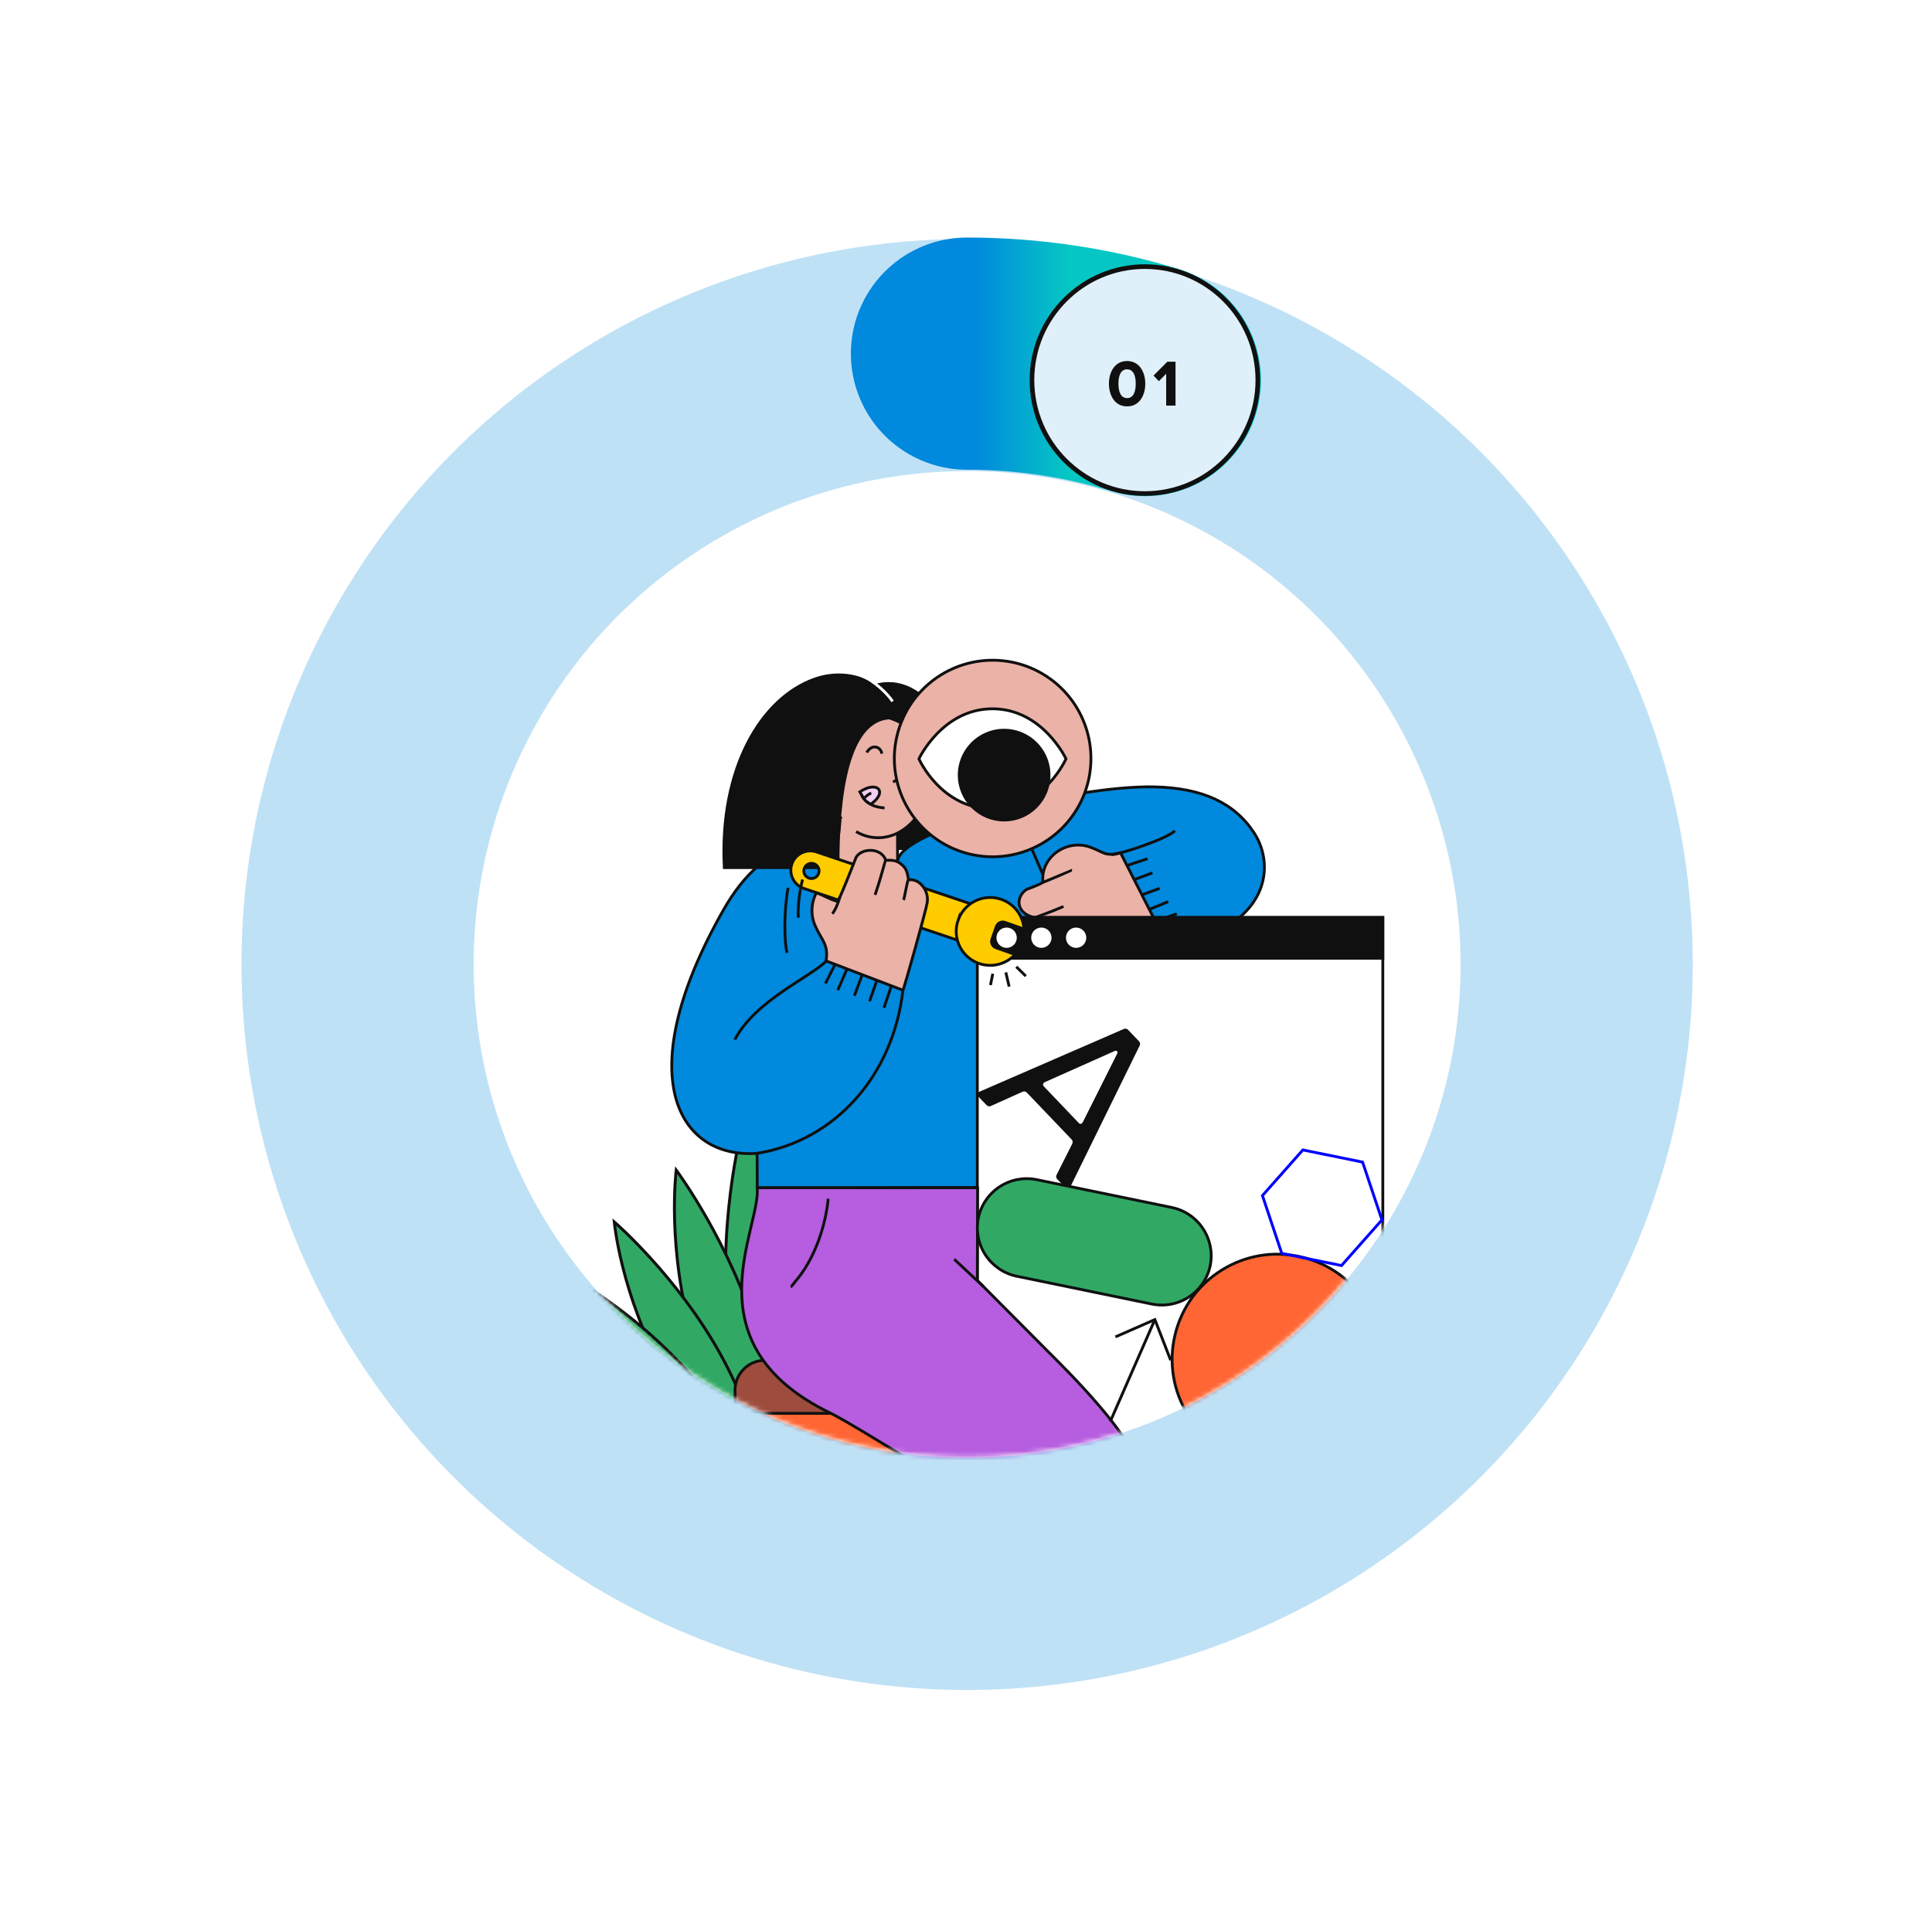 <svg width="416" height="415" viewBox="0 0 416 415" fill="none" xmlns="http://www.w3.org/2000/svg">
<g filter="url(#filter0_d_745_1329)">
<circle cx="207.865" cy="207.71" r="156.25" fill="white"/>
</g>
<mask id="mask0_745_1329" style="mask-type:alpha" maskUnits="userSpaceOnUse" x="102" y="101" width="213" height="213">
<circle cx="208.239" cy="207.752" r="106.062" fill="white"/>
</mask>
<g mask="url(#mask0_745_1329)">
<path fill-rule="evenodd" clip-rule="evenodd" d="M179.71 330.204V330.224H221.614C221.786 330.264 221.962 330.284 222.139 330.284C222.44 330.288 222.738 330.232 223.017 330.12C223.297 330.009 223.551 329.843 223.766 329.633C223.982 329.423 224.153 329.173 224.272 328.896C224.39 328.62 224.453 328.323 224.457 328.022C224.461 327.722 224.405 327.423 224.293 327.144C224.182 326.865 224.016 326.61 223.806 326.395C223.596 326.18 223.346 326.008 223.069 325.889C222.793 325.771 222.496 325.708 222.195 325.704C222.525 325.388 222.752 324.98 222.848 324.533C222.944 324.086 222.905 323.621 222.734 323.197C222.564 322.773 222.27 322.409 221.892 322.153C221.513 321.897 221.067 321.76 220.61 321.759C220.366 321.76 220.124 321.798 219.892 321.874C220.164 321.538 220.336 321.131 220.388 320.701C220.439 320.272 220.368 319.836 220.182 319.445C219.996 319.054 219.703 318.724 219.337 318.493C218.971 318.262 218.548 318.138 218.115 318.138C217.781 318.136 217.451 318.208 217.147 318.347C217.429 317.958 217.58 317.49 217.579 317.009C217.578 316.589 217.462 316.178 217.244 315.819C217.025 315.46 216.712 315.169 216.339 314.976C215.966 314.783 215.547 314.697 215.128 314.726C214.709 314.755 214.306 314.899 213.963 315.142C214.249 314.693 214.371 314.16 214.306 313.632C214.242 313.104 213.996 312.615 213.611 312.248C213.225 311.882 212.724 311.661 212.194 311.624C211.663 311.587 211.136 311.736 210.703 312.045C211.008 311.564 211.123 310.988 211.026 310.427C210.93 309.867 210.628 309.362 210.18 309.012C209.732 308.662 209.17 308.49 208.603 308.531C208.035 308.572 207.504 308.823 207.111 309.234C207.348 308.721 207.387 308.139 207.22 307.599C207.054 307.059 206.693 306.6 206.209 306.31C205.724 306.019 205.149 305.918 204.595 306.026C204.04 306.134 203.545 306.443 203.205 306.894C203.238 306.734 203.255 306.571 203.255 306.408C203.255 305.911 203.093 305.426 202.794 305.029C202.494 304.632 202.074 304.343 201.595 304.206C201.117 304.069 200.607 304.092 200.143 304.27C199.678 304.449 199.285 304.774 199.022 305.196V304.98C199.021 304.475 198.854 303.985 198.547 303.585C198.239 303.185 197.809 302.897 197.321 302.767C196.834 302.637 196.317 302.671 195.851 302.865C195.385 303.058 194.996 303.4 194.744 303.838C194.694 303.357 194.494 302.904 194.171 302.544C193.849 302.185 193.42 301.936 192.948 301.834C192.476 301.732 191.983 301.782 191.541 301.977C191.099 302.171 190.729 302.501 190.486 302.918C190.39 302.446 190.148 302.016 189.794 301.689C189.44 301.362 188.992 301.155 188.514 301.097C188.035 301.039 187.551 301.134 187.129 301.368C186.708 301.601 186.37 301.961 186.165 302.397C186.005 301.962 185.715 301.585 185.335 301.317C184.956 301.049 184.503 300.904 184.039 300.899C183.574 300.894 183.119 301.03 182.734 301.29C182.349 301.55 182.052 301.92 181.882 302.353C181.712 301.973 180.514 301.108 179.833 301.006V300.945C179.184 300.945 177.84 301.899 177.659 302.303C177.489 301.87 177.191 301.499 176.806 301.239C176.42 300.979 175.965 300.842 175.499 300.847C175.034 300.852 174.582 300.998 174.202 301.266C173.821 301.534 173.532 301.911 173.371 302.348C173.165 301.911 172.828 301.55 172.406 301.317C171.984 301.083 171.499 300.988 171.02 301.046C170.541 301.104 170.092 301.311 169.738 301.638C169.384 301.965 169.141 302.396 169.046 302.869C168.802 302.451 168.432 302.121 167.989 301.926C167.546 301.731 167.053 301.682 166.58 301.784C166.108 301.886 165.679 302.135 165.356 302.495C165.033 302.855 164.833 303.308 164.783 303.789C164.531 303.352 164.141 303.009 163.675 302.816C163.208 302.622 162.691 302.587 162.203 302.718C161.715 302.848 161.283 303.136 160.976 303.536C160.668 303.937 160.501 304.427 160.5 304.933V305.15C160.237 304.727 159.843 304.401 159.378 304.223C158.913 304.044 158.403 304.021 157.924 304.158C157.445 304.295 157.024 304.585 156.724 304.982C156.424 305.38 156.262 305.865 156.262 306.363C156.262 306.526 156.279 306.689 156.313 306.849C155.972 306.398 155.476 306.088 154.921 305.98C154.366 305.872 153.791 305.973 153.306 306.264C152.82 306.555 152.46 307.014 152.293 307.555C152.126 308.095 152.165 308.678 152.403 309.192C152.009 308.78 151.477 308.529 150.909 308.488C150.341 308.447 149.778 308.619 149.33 308.969C148.881 309.32 148.579 309.825 148.483 310.386C148.386 310.947 148.501 311.524 148.806 312.005C148.373 311.696 147.845 311.547 147.314 311.585C146.783 311.622 146.282 311.843 145.896 312.209C145.51 312.576 145.263 313.066 145.199 313.594C145.135 314.123 145.256 314.657 145.543 315.106C145.2 314.863 144.796 314.719 144.377 314.69C143.958 314.66 143.538 314.747 143.165 314.94C142.791 315.133 142.478 315.425 142.259 315.784C142.04 316.143 141.924 316.555 141.923 316.976C141.922 317.456 142.073 317.925 142.355 318.315C142.052 318.175 141.721 318.104 141.387 318.105C140.953 318.106 140.529 318.229 140.163 318.461C139.797 318.692 139.504 319.023 139.317 319.414C139.131 319.805 139.06 320.241 139.111 320.671C139.163 321.102 139.335 321.509 139.608 321.845C139.376 321.769 139.133 321.731 138.889 321.731C138.431 321.731 137.984 321.868 137.605 322.125C137.226 322.381 136.933 322.745 136.762 323.17C136.592 323.594 136.552 324.06 136.648 324.507C136.744 324.955 136.972 325.363 137.302 325.68C137.001 325.683 136.703 325.746 136.427 325.865C136.15 325.984 135.899 326.156 135.689 326.371C135.479 326.587 135.313 326.841 135.201 327.121C135.09 327.4 135.034 327.699 135.038 328C135.041 328.301 135.104 328.599 135.223 328.875C135.341 329.152 135.513 329.403 135.729 329.613C135.944 329.823 136.199 329.989 136.479 330.101C136.758 330.213 137.057 330.268 137.358 330.264C137.535 330.264 137.711 330.244 137.883 330.204H179.71Z" fill="#CEF5DF"/>
<path d="M179.71 330.224V330.541H179.393V330.224H179.71ZM179.71 330.204V329.887H180.027V330.204H179.71ZM221.614 330.224V329.907H221.651L221.686 329.915L221.614 330.224ZM222.139 330.284V329.967L222.143 329.967L222.139 330.284ZM223.017 330.12L223.135 330.415L223.135 330.415L223.017 330.12ZM223.766 329.633L223.988 329.86L223.988 329.86L223.766 329.633ZM224.272 328.896L224.563 329.021L224.563 329.021L224.272 328.896ZM224.457 328.022L224.14 328.018L224.14 328.018L224.457 328.022ZM224.293 327.144L223.999 327.262L223.999 327.262L224.293 327.144ZM223.806 326.395L223.579 326.616L223.579 326.616L223.806 326.395ZM222.195 325.704L222.191 326.021L221.417 326.012L221.975 325.476L222.195 325.704ZM222.848 324.533L222.538 324.466L222.538 324.466L222.848 324.533ZM222.734 323.197L223.029 323.078L223.029 323.078L222.734 323.197ZM221.892 322.153L221.714 322.416L221.714 322.416L221.892 322.153ZM220.61 321.759L220.61 321.442L220.61 321.442L220.61 321.759ZM219.892 321.874L219.99 322.175L218.969 322.508L219.645 321.674L219.892 321.874ZM220.388 320.701L220.703 320.739L220.703 320.739L220.388 320.701ZM220.182 319.445L220.468 319.309L220.468 319.309L220.182 319.445ZM219.337 318.493L219.507 318.225L219.507 318.225L219.337 318.493ZM218.115 318.138L218.114 318.455L218.113 318.455L218.115 318.138ZM217.147 318.347L217.279 318.635L216.181 319.139L216.89 318.161L217.147 318.347ZM217.579 317.009L217.261 317.01L217.261 317.01L217.579 317.009ZM217.244 315.819L217.514 315.654L217.514 315.654L217.244 315.819ZM216.339 314.976L216.193 315.258L216.193 315.258L216.339 314.976ZM215.128 314.726L215.15 315.042L215.15 315.042L215.128 314.726ZM213.963 315.142L214.146 315.401L212.822 316.338L213.696 314.971L213.963 315.142ZM213.611 312.248L213.392 312.478L213.392 312.478L213.611 312.248ZM210.703 312.045L210.888 312.303L209.565 313.246L210.435 311.875L210.703 312.045ZM211.026 310.427L210.714 310.481L210.714 310.481L211.026 310.427ZM207.111 309.234L207.34 309.453L206.024 310.831L206.823 309.101L207.111 309.234ZM207.22 307.599L206.917 307.693L206.917 307.693L207.22 307.599ZM206.209 306.31L206.046 306.582L206.046 306.582L206.209 306.31ZM204.595 306.026L204.655 306.338L204.655 306.338L204.595 306.026ZM203.205 306.894L203.458 307.085L202.603 308.217L202.894 306.829L203.205 306.894ZM203.255 306.408L202.938 306.408L202.938 306.408L203.255 306.408ZM202.794 305.029L203.047 304.838L203.047 304.838L202.794 305.029ZM201.595 304.206L201.508 304.511L201.508 304.511L201.595 304.206ZM200.143 304.27L200.029 303.974L200.029 303.974L200.143 304.27ZM199.022 305.196L199.291 305.364L198.705 306.305V305.196H199.022ZM199.022 304.98L199.339 304.979V304.98H199.022ZM198.547 303.585L198.798 303.391L198.798 303.391L198.547 303.585ZM197.321 302.767L197.239 303.074L197.239 303.074L197.321 302.767ZM195.851 302.865L195.973 303.158L195.973 303.158L195.851 302.865ZM194.744 303.838L195.019 303.996L194.53 304.845L194.428 303.87L194.744 303.838ZM194.171 302.544L194.407 302.333L194.407 302.333L194.171 302.544ZM192.948 301.834L193.015 301.524L193.015 301.524L192.948 301.834ZM191.541 301.977L191.669 302.267L191.669 302.267L191.541 301.977ZM190.486 302.918L190.76 303.078L190.34 303.797L190.175 302.981L190.486 302.918ZM189.794 301.689L189.579 301.922L189.579 301.922L189.794 301.689ZM188.514 301.097L188.551 300.782L188.551 300.782L188.514 301.097ZM187.129 301.368L186.975 301.09L186.975 301.09L187.129 301.368ZM186.165 302.397L186.452 302.532L186.13 303.218L185.868 302.507L186.165 302.397ZM185.335 301.317L185.518 301.058L185.518 301.058L185.335 301.317ZM184.039 300.899L184.036 301.216L184.036 301.216L184.039 300.899ZM182.734 301.29L182.911 301.553L182.911 301.553L182.734 301.29ZM181.882 302.353L182.177 302.469L181.901 303.172L181.592 302.483L181.882 302.353ZM179.833 301.006L179.786 301.32L179.516 301.279V301.006H179.833ZM179.833 300.945V300.628H180.15V300.945H179.833ZM177.659 302.303L177.948 302.433L177.64 303.122L177.364 302.419L177.659 302.303ZM176.806 301.239L176.983 300.976L176.983 300.976L176.806 301.239ZM175.499 300.847L175.503 301.164L175.503 301.164L175.499 300.847ZM174.202 301.266L174.384 301.525L174.384 301.525L174.202 301.266ZM173.371 302.348L173.668 302.457L173.406 303.169L173.084 302.483L173.371 302.348ZM171.02 301.046L171.058 301.361L171.058 301.361L171.02 301.046ZM169.738 301.638L169.523 301.405L169.523 301.405L169.738 301.638ZM169.046 302.869L169.357 302.932L169.192 303.748L168.772 303.029L169.046 302.869ZM167.989 301.926L168.117 301.636L168.117 301.636L167.989 301.926ZM164.783 303.789L165.098 303.822L164.997 304.797L164.508 303.948L164.783 303.789ZM163.675 302.816L163.796 302.523L163.796 302.523L163.675 302.816ZM162.203 302.718L162.285 303.024L162.285 303.024L162.203 302.718ZM160.5 304.933H160.183L160.183 304.932L160.5 304.933ZM160.5 305.15H160.818V306.258L160.231 305.317L160.5 305.15ZM159.378 304.223L159.492 303.927L159.492 303.927L159.378 304.223ZM157.924 304.158L157.837 303.853L157.837 303.853L157.924 304.158ZM156.724 304.982L156.978 305.173L156.978 305.173L156.724 304.982ZM156.262 306.363L156.58 306.363L156.58 306.363L156.262 306.363ZM156.313 306.849L156.623 306.784L156.914 308.172L156.06 307.04L156.313 306.849ZM154.921 305.98L154.861 306.292L154.861 306.292L154.921 305.98ZM153.306 306.264L153.142 305.992L153.142 305.992L153.306 306.264ZM152.293 307.555L151.99 307.461L151.99 307.461L152.293 307.555ZM152.403 309.192L152.691 309.059L153.49 310.789L152.173 309.411L152.403 309.192ZM150.909 308.488L150.932 308.172L150.932 308.172L150.909 308.488ZM149.33 308.969L149.134 308.72L149.134 308.72L149.33 308.969ZM148.483 310.386L148.795 310.44L148.795 310.44L148.483 310.386ZM148.806 312.005L149.074 311.835L149.944 313.207L148.622 312.263L148.806 312.005ZM147.314 311.585L147.292 311.268L147.292 311.268L147.314 311.585ZM145.543 315.106L145.81 314.935L146.684 316.302L145.36 315.365L145.543 315.106ZM144.377 314.69L144.399 314.373L144.399 314.373L144.377 314.69ZM143.165 314.94L143.019 314.658L143.019 314.658L143.165 314.94ZM142.259 315.784L142.53 315.949L142.53 315.949L142.259 315.784ZM141.923 316.976L142.241 316.976L142.241 316.977L141.923 316.976ZM142.355 318.315L142.612 318.128L143.322 319.107L142.223 318.603L142.355 318.315ZM141.387 318.105L141.388 318.422L141.387 318.422L141.387 318.105ZM140.163 318.461L139.993 318.193L139.993 318.193L140.163 318.461ZM139.317 319.414L139.031 319.278L139.031 319.278L139.317 319.414ZM139.111 320.671L139.426 320.634L139.426 320.634L139.111 320.671ZM139.608 321.845L139.854 321.645L140.531 322.479L139.509 322.147L139.608 321.845ZM138.889 321.731L138.889 321.414L138.889 321.414L138.889 321.731ZM137.605 322.125L137.783 322.387L137.783 322.387L137.605 322.125ZM136.762 323.17L136.468 323.051L136.468 323.051L136.762 323.17ZM136.648 324.507L136.338 324.574L136.338 324.574L136.648 324.507ZM137.302 325.68L137.522 325.451L138.08 325.988L137.306 325.997L137.302 325.68ZM136.427 325.865L136.302 325.574L136.302 325.574L136.427 325.865ZM135.689 326.371L135.462 326.15L135.462 326.15L135.689 326.371ZM135.201 327.121L134.907 327.003L134.907 327.003L135.201 327.121ZM135.038 328L135.355 327.996L135.355 327.996L135.038 328ZM135.223 328.875L134.931 329L134.931 329L135.223 328.875ZM135.729 329.613L135.95 329.386L135.95 329.386L135.729 329.613ZM136.479 330.101L136.361 330.395L136.361 330.395L136.479 330.101ZM137.358 330.264L137.354 329.947L137.358 329.947L137.358 330.264ZM137.883 330.204L137.812 329.895L137.847 329.887H137.883V330.204ZM179.393 330.224V330.204H180.027V330.224H179.393ZM221.614 330.541H179.71V329.907H221.614V330.541ZM222.139 330.601C221.938 330.601 221.738 330.578 221.543 330.533L221.686 329.915C221.835 329.949 221.986 329.967 222.139 329.967V330.601ZM223.135 330.415C222.817 330.542 222.477 330.605 222.135 330.601L222.143 329.967C222.402 329.97 222.659 329.922 222.9 329.826L223.135 330.415ZM223.988 329.86C223.743 330.099 223.453 330.288 223.135 330.415L222.9 329.826C223.14 329.73 223.359 329.587 223.545 329.406L223.988 329.86ZM224.563 329.021C224.428 329.336 224.233 329.621 223.988 329.86L223.545 329.406C223.73 329.225 223.878 329.01 223.98 328.771L224.563 329.021ZM224.774 328.026C224.77 328.368 224.698 328.707 224.563 329.021L223.98 328.771C224.082 328.533 224.136 328.277 224.14 328.018L224.774 328.026ZM224.588 327.026C224.715 327.344 224.778 327.684 224.774 328.026L224.14 328.018C224.143 327.759 224.095 327.502 223.999 327.262L224.588 327.026ZM224.033 326.173C224.272 326.418 224.461 326.708 224.588 327.026L223.999 327.262C223.903 327.021 223.76 326.802 223.579 326.616L224.033 326.173ZM223.194 325.598C223.509 325.733 223.794 325.928 224.033 326.173L223.579 326.616C223.398 326.431 223.182 326.283 222.944 326.181L223.194 325.598ZM222.199 325.387C222.541 325.391 222.88 325.463 223.194 325.598L222.944 326.181C222.706 326.079 222.45 326.025 222.191 326.021L222.199 325.387ZM223.158 324.6C223.049 325.108 222.79 325.573 222.415 325.933L221.975 325.476C222.259 325.203 222.455 324.851 222.538 324.466L223.158 324.6ZM223.029 323.078C223.223 323.561 223.268 324.091 223.158 324.6L222.538 324.466C222.621 324.081 222.587 323.68 222.44 323.315L223.029 323.078ZM222.07 321.89C222.501 322.182 222.835 322.596 223.029 323.078L222.44 323.315C222.293 322.95 222.04 322.636 221.714 322.416L222.07 321.89ZM220.61 321.442C221.13 321.443 221.639 321.599 222.07 321.89L221.714 322.416C221.388 322.195 221.003 322.077 220.61 322.077L220.61 321.442ZM219.793 321.572C220.057 321.486 220.332 321.442 220.61 321.442L220.61 322.077C220.399 322.077 220.19 322.11 219.99 322.175L219.793 321.572ZM220.703 320.739C220.644 321.228 220.448 321.691 220.138 322.074L219.645 321.674C219.88 321.384 220.028 321.034 220.073 320.664L220.703 320.739ZM220.468 319.309C220.68 319.754 220.761 320.25 220.703 320.739L220.073 320.664C220.117 320.294 220.055 319.918 219.895 319.582L220.468 319.309ZM219.507 318.225C219.923 318.488 220.256 318.864 220.468 319.309L219.895 319.582C219.735 319.245 219.483 318.96 219.168 318.761L219.507 318.225ZM218.115 317.821C218.608 317.821 219.09 317.961 219.507 318.225L219.168 318.761C218.852 318.562 218.487 318.456 218.114 318.455L218.115 317.821ZM217.015 318.059C217.36 317.9 217.736 317.819 218.116 317.821L218.113 318.455C217.825 318.454 217.541 318.515 217.279 318.635L217.015 318.059ZM217.896 317.009C217.897 317.556 217.725 318.09 217.404 318.533L216.89 318.161C217.133 317.826 217.263 317.424 217.261 317.01L217.896 317.009ZM217.514 315.654C217.763 316.062 217.895 316.531 217.896 317.009L217.261 317.01C217.261 316.648 217.161 316.293 216.973 315.984L217.514 315.654ZM216.484 314.694C216.909 314.914 217.265 315.246 217.514 315.654L216.973 315.984C216.784 315.675 216.515 315.424 216.193 315.258L216.484 314.694ZM215.106 314.41C215.583 314.376 216.059 314.475 216.484 314.694L216.193 315.258C215.872 315.092 215.511 315.017 215.15 315.042L215.106 314.41ZM213.78 314.883C214.17 314.606 214.629 314.443 215.106 314.41L215.15 315.042C214.789 315.068 214.441 315.191 214.146 315.401L213.78 314.883ZM214.621 313.593C214.695 314.194 214.556 314.802 214.23 315.312L213.696 314.971C213.942 314.585 214.047 314.125 213.992 313.67L214.621 313.593ZM213.829 312.019C214.268 312.436 214.548 312.992 214.621 313.593L213.992 313.67C213.936 313.215 213.724 312.794 213.392 312.478L213.829 312.019ZM212.216 311.308C212.82 311.35 213.39 311.601 213.829 312.019L213.392 312.478C213.06 312.163 212.628 311.973 212.171 311.941L212.216 311.308ZM210.519 311.786C211.012 311.435 211.612 311.265 212.216 311.308L212.171 311.941C211.714 311.909 211.26 312.037 210.888 312.303L210.519 311.786ZM211.339 310.374C211.449 311.012 211.318 311.668 210.971 312.214L210.435 311.875C210.698 311.461 210.797 310.964 210.714 310.481L211.339 310.374ZM210.376 308.762C210.885 309.161 211.229 309.735 211.339 310.374L210.714 310.481C210.63 309.998 210.371 309.564 209.985 309.262L210.376 308.762ZM208.58 308.215C209.225 308.168 209.866 308.363 210.376 308.762L209.985 309.262C209.599 308.96 209.114 308.812 208.625 308.848L208.58 308.215ZM206.881 309.015C207.329 308.547 207.934 308.262 208.58 308.215L208.625 308.848C208.137 308.883 207.679 309.099 207.34 309.453L206.881 309.015ZM207.523 307.506C207.713 308.12 207.668 308.783 207.399 309.367L206.823 309.101C207.027 308.659 207.06 308.158 206.917 307.693L207.523 307.506ZM206.372 306.038C206.923 306.368 207.334 306.891 207.523 307.506L206.917 307.693C206.773 307.227 206.463 306.832 206.046 306.582L206.372 306.038ZM204.534 305.715C205.166 305.592 205.82 305.707 206.372 306.038L206.046 306.582C205.628 306.332 205.133 306.245 204.655 306.338L204.534 305.715ZM202.951 306.703C203.339 306.189 203.903 305.838 204.534 305.715L204.655 306.338C204.178 306.43 203.751 306.697 203.458 307.085L202.951 306.703ZM203.572 306.408C203.572 306.593 203.553 306.778 203.515 306.959L202.894 306.829C202.923 306.69 202.938 306.549 202.938 306.408L203.572 306.408ZM203.047 304.838C203.388 305.291 203.572 305.842 203.572 306.408L202.938 306.408C202.938 305.979 202.798 305.562 202.54 305.22L203.047 304.838ZM201.683 303.901C202.227 304.057 202.706 304.386 203.047 304.838L202.54 305.22C202.282 304.878 201.92 304.629 201.508 304.511L201.683 303.901ZM200.029 303.974C200.557 303.771 201.138 303.745 201.683 303.901L201.508 304.511C201.096 304.393 200.657 304.412 200.257 304.566L200.029 303.974ZM198.753 305.029C199.052 304.548 199.5 304.178 200.029 303.974L200.257 304.566C199.857 304.72 199.518 305 199.291 305.364L198.753 305.029ZM199.339 304.98V305.196H198.705V304.98H199.339ZM198.798 303.391C199.149 303.847 199.339 304.405 199.339 304.979L198.705 304.98C198.704 304.545 198.56 304.123 198.295 303.778L198.798 303.391ZM197.403 302.461C197.958 302.609 198.448 302.936 198.798 303.391L198.295 303.778C198.031 303.433 197.659 303.186 197.239 303.074L197.403 302.461ZM195.729 302.572C196.26 302.352 196.848 302.312 197.403 302.461L197.239 303.074C196.819 302.961 196.374 302.991 195.973 303.158L195.729 302.572ZM194.469 303.679C194.756 303.181 195.199 302.792 195.729 302.572L195.973 303.158C195.571 303.325 195.236 303.619 195.019 303.996L194.469 303.679ZM194.407 302.333C194.774 302.742 195.003 303.258 195.06 303.805L194.428 303.87C194.385 303.456 194.213 303.066 193.935 302.756L194.407 302.333ZM193.015 301.524C193.553 301.64 194.04 301.923 194.407 302.333L193.935 302.756C193.657 302.446 193.288 302.232 192.881 302.144L193.015 301.524ZM191.413 301.686C191.917 301.465 192.477 301.408 193.015 301.524L192.881 302.144C192.474 302.056 192.05 302.099 191.669 302.267L191.413 301.686ZM190.212 302.758C190.489 302.283 190.91 301.908 191.413 301.686L191.669 302.267C191.288 302.435 190.97 302.719 190.76 303.078L190.212 302.758ZM190.009 301.456C190.412 301.828 190.688 302.318 190.797 302.855L190.175 302.981C190.092 302.574 189.884 302.203 189.579 301.922L190.009 301.456ZM188.551 300.782C189.096 300.848 189.606 301.083 190.009 301.456L189.579 301.922C189.274 301.64 188.888 301.462 188.476 301.412L188.551 300.782ZM186.975 301.09C187.455 300.824 188.007 300.717 188.551 300.782L188.476 301.412C188.063 301.362 187.646 301.444 187.283 301.645L186.975 301.09ZM185.878 302.262C186.112 301.766 186.496 301.356 186.975 301.09L187.283 301.645C186.92 301.846 186.629 302.157 186.452 302.532L185.878 302.262ZM185.518 301.058C185.95 301.363 186.28 301.791 186.463 302.288L185.868 302.507C185.729 302.132 185.48 301.807 185.153 301.576L185.518 301.058ZM184.042 300.581C184.571 300.587 185.086 300.753 185.518 301.058L185.153 301.576C184.825 301.346 184.436 301.22 184.036 301.216L184.042 300.581ZM182.557 301.027C182.995 300.731 183.513 300.576 184.042 300.581L184.036 301.216C183.635 301.212 183.243 301.329 182.911 301.553L182.557 301.027ZM181.586 302.237C181.78 301.745 182.118 301.323 182.557 301.027L182.911 301.553C182.579 301.777 182.323 302.096 182.177 302.469L181.586 302.237ZM179.88 300.692C180.295 300.754 180.814 301.031 181.228 301.313C181.441 301.459 181.641 301.615 181.801 301.764C181.952 301.903 182.101 302.065 182.171 302.223L181.592 302.483C181.578 302.451 181.513 302.362 181.37 302.229C181.237 302.106 181.063 301.969 180.87 301.837C180.473 301.566 180.053 301.359 179.786 301.32L179.88 300.692ZM179.516 301.006V300.945H180.15V301.006H179.516ZM179.833 301.262C179.736 301.262 179.578 301.301 179.371 301.391C179.172 301.478 178.953 301.6 178.745 301.737C178.536 301.875 178.344 302.022 178.197 302.156C178.038 302.3 177.964 302.397 177.948 302.433L177.369 302.173C177.444 302.007 177.607 301.834 177.771 301.685C177.946 301.526 178.165 301.359 178.396 301.207C178.627 301.055 178.878 300.914 179.118 300.809C179.352 300.708 179.605 300.628 179.833 300.628V301.262ZM177.364 302.419C177.217 302.046 176.961 301.726 176.628 301.502L176.983 300.976C177.422 301.272 177.761 301.694 177.954 302.187L177.364 302.419ZM176.628 301.502C176.296 301.278 175.904 301.16 175.503 301.164L175.496 300.53C176.026 300.525 176.544 300.68 176.983 300.976L176.628 301.502ZM175.503 301.164C175.102 301.169 174.712 301.295 174.384 301.525L174.019 301.007C174.452 300.702 174.967 300.536 175.496 300.53L175.503 301.164ZM174.384 301.525C174.057 301.756 173.807 302.081 173.668 302.457L173.073 302.238C173.256 301.741 173.586 301.312 174.019 301.007L174.384 301.525ZM173.084 302.483C172.907 302.106 172.616 301.796 172.252 301.594L172.559 301.039C173.04 301.305 173.424 301.716 173.658 302.213L173.084 302.483ZM172.252 301.594C171.888 301.393 171.471 301.311 171.058 301.361L170.982 300.731C171.527 300.665 172.079 300.773 172.559 301.039L172.252 301.594ZM171.058 301.361C170.645 301.411 170.259 301.589 169.953 301.871L169.523 301.405C169.926 301.033 170.437 300.797 170.982 300.731L171.058 301.361ZM169.953 301.871C169.648 302.153 169.439 302.524 169.357 302.932L168.735 302.806C168.844 302.268 169.119 301.778 169.523 301.405L169.953 301.871ZM168.772 303.029C168.561 302.669 168.243 302.385 167.861 302.217L168.117 301.636C168.621 301.858 169.042 302.233 169.32 302.709L168.772 303.029ZM167.861 302.217C167.48 302.049 167.055 302.006 166.647 302.094L166.514 301.474C167.052 301.357 167.613 301.414 168.117 301.636L167.861 302.217ZM166.647 302.094C166.24 302.182 165.871 302.396 165.592 302.707L165.12 302.283C165.488 301.873 165.975 301.59 166.514 301.474L166.647 302.094ZM165.592 302.707C165.314 303.017 165.141 303.407 165.098 303.822L164.467 303.757C164.524 303.209 164.753 302.693 165.12 302.283L165.592 302.707ZM164.508 303.948C164.291 303.57 163.955 303.275 163.553 303.109L163.796 302.523C164.327 302.743 164.771 303.133 165.058 303.631L164.508 303.948ZM163.553 303.109C163.151 302.942 162.705 302.912 162.285 303.024L162.121 302.411C162.676 302.263 163.265 302.302 163.796 302.523L163.553 303.109ZM162.285 303.024C161.864 303.136 161.492 303.384 161.227 303.729L160.724 303.343C161.074 302.887 161.565 302.56 162.121 302.411L162.285 303.024ZM161.227 303.729C160.962 304.075 160.818 304.498 160.818 304.933L160.183 304.932C160.184 304.357 160.374 303.799 160.724 303.343L161.227 303.729ZM160.818 304.933V305.15H160.183V304.933H160.818ZM160.231 305.317C160.004 304.953 159.665 304.673 159.264 304.519L159.492 303.927C160.021 304.13 160.47 304.501 160.77 304.982L160.231 305.317ZM159.264 304.519C158.864 304.365 158.424 304.345 158.011 304.463L157.837 303.853C158.382 303.697 158.963 303.723 159.492 303.927L159.264 304.519ZM158.011 304.463C157.599 304.581 157.236 304.83 156.978 305.173L156.471 304.791C156.812 304.339 157.292 304.009 157.837 303.853L158.011 304.463ZM156.978 305.173C156.719 305.516 156.58 305.933 156.58 306.363L155.945 306.363C155.945 305.796 156.13 305.244 156.471 304.791L156.978 305.173ZM156.58 306.363C156.58 306.504 156.594 306.645 156.623 306.784L156.002 306.914C155.964 306.733 155.945 306.548 155.945 306.363L156.58 306.363ZM156.06 307.04C155.766 306.651 155.339 306.385 154.861 306.292L154.982 305.669C155.614 305.792 156.178 306.144 156.566 306.658L156.06 307.04ZM154.861 306.292C154.382 306.199 153.887 306.286 153.469 306.536L153.142 305.992C153.695 305.661 154.35 305.546 154.982 305.669L154.861 306.292ZM153.469 306.536C153.051 306.787 152.74 307.183 152.596 307.648L151.99 307.461C152.18 306.846 152.59 306.323 153.142 305.992L153.469 306.536ZM152.596 307.648C152.453 308.114 152.486 308.616 152.691 309.059L152.115 309.325C151.845 308.74 151.8 308.077 151.99 307.461L152.596 307.648ZM152.173 309.411C151.834 309.056 151.376 308.84 150.886 308.805L150.932 308.172C151.578 308.219 152.184 308.504 152.632 308.973L152.173 309.411ZM150.886 308.805C150.397 308.769 149.912 308.917 149.525 309.219L149.134 308.72C149.645 308.32 150.286 308.125 150.932 308.172L150.886 308.805ZM149.525 309.219C149.139 309.522 148.879 309.957 148.795 310.44L148.17 310.332C148.28 309.694 148.624 309.119 149.134 308.72L149.525 309.219ZM148.795 310.44C148.712 310.924 148.811 311.421 149.074 311.835L148.538 312.175C148.191 311.628 148.06 310.971 148.17 310.332L148.795 310.44ZM148.622 312.263C148.248 311.997 147.794 311.869 147.336 311.901L147.292 311.268C147.897 311.226 148.497 311.395 148.99 311.747L148.622 312.263ZM147.336 311.901C146.879 311.933 146.447 312.123 146.114 312.439L145.677 311.979C146.116 311.562 146.687 311.31 147.292 311.268L147.336 311.901ZM146.114 312.439C145.782 312.755 145.569 313.177 145.514 313.632L144.884 313.556C144.957 312.954 145.238 312.397 145.677 311.979L146.114 312.439ZM145.514 313.632C145.458 314.088 145.563 314.548 145.81 314.935L145.276 315.276C144.949 314.766 144.811 314.157 144.884 313.556L145.514 313.632ZM145.36 315.365C145.064 315.155 144.716 315.031 144.355 315.006L144.399 314.373C144.876 314.406 145.336 314.57 145.726 314.847L145.36 315.365ZM144.355 315.006C143.993 314.981 143.632 315.056 143.31 315.222L143.019 314.658C143.444 314.439 143.922 314.34 144.399 314.373L144.355 315.006ZM143.31 315.222C142.988 315.388 142.718 315.64 142.53 315.949L141.988 315.619C142.237 315.21 142.594 314.878 143.019 314.658L143.31 315.222ZM142.53 315.949C142.341 316.258 142.241 316.614 142.241 316.976L141.606 316.975C141.607 316.497 141.739 316.027 141.988 315.619L142.53 315.949ZM142.241 316.977C142.239 317.39 142.369 317.793 142.612 318.128L142.099 318.501C141.777 318.057 141.604 317.523 141.606 316.975L142.241 316.977ZM142.223 318.603C141.961 318.483 141.676 318.421 141.388 318.422L141.385 317.788C141.766 317.786 142.142 317.868 142.488 318.026L142.223 318.603ZM141.387 318.422C141.014 318.423 140.648 318.529 140.332 318.729L139.993 318.193C140.41 317.929 140.893 317.789 141.386 317.788L141.387 318.422ZM140.332 318.729C140.017 318.928 139.764 319.213 139.604 319.55L139.031 319.278C139.243 318.832 139.576 318.456 139.993 318.193L140.332 318.729ZM139.604 319.55C139.444 319.887 139.382 320.263 139.426 320.634L138.796 320.709C138.738 320.219 138.819 319.723 139.031 319.278L139.604 319.55ZM139.426 320.634C139.47 321.005 139.619 321.355 139.854 321.645L139.361 322.045C139.051 321.662 138.855 321.199 138.796 320.709L139.426 320.634ZM139.509 322.147C139.309 322.081 139.099 322.048 138.889 322.048L138.889 321.414C139.166 321.414 139.442 321.458 139.706 321.543L139.509 322.147ZM138.889 322.048C138.495 322.048 138.11 322.167 137.783 322.387L137.428 321.862C137.859 321.57 138.368 321.414 138.889 321.414L138.889 322.048ZM137.783 322.387C137.457 322.608 137.204 322.922 137.056 323.288L136.468 323.051C136.662 322.568 136.996 322.154 137.428 321.862L137.783 322.387ZM137.056 323.288C136.909 323.654 136.875 324.055 136.958 324.441L136.338 324.574C136.228 324.065 136.274 323.534 136.468 323.051L137.056 323.288ZM136.958 324.441C137.041 324.826 137.237 325.178 137.522 325.451L137.082 325.909C136.706 325.548 136.447 325.083 136.338 324.574L136.958 324.441ZM137.306 325.997C137.046 326 136.79 326.054 136.552 326.157L136.302 325.574C136.617 325.438 136.955 325.367 137.298 325.363L137.306 325.997ZM136.552 326.157C136.313 326.259 136.097 326.407 135.916 326.593L135.462 326.15C135.701 325.904 135.987 325.709 136.302 325.574L136.552 326.157ZM135.916 326.593C135.735 326.778 135.592 326.998 135.496 327.239L134.907 327.003C135.034 326.685 135.223 326.395 135.462 326.15L135.916 326.593ZM135.496 327.239C135.4 327.48 135.352 327.737 135.355 327.996L134.72 328.004C134.716 327.661 134.78 327.321 134.907 327.003L135.496 327.239ZM135.355 327.996C135.358 328.256 135.412 328.512 135.514 328.75L134.931 329C134.796 328.685 134.725 328.347 134.72 328.004L135.355 327.996ZM135.514 328.75C135.617 328.989 135.765 329.205 135.95 329.386L135.507 329.84C135.262 329.601 135.066 329.315 134.931 329L135.514 328.75ZM135.95 329.386C136.136 329.567 136.356 329.71 136.596 329.806L136.361 330.395C136.043 330.268 135.753 330.079 135.507 329.84L135.95 329.386ZM136.596 329.806C136.837 329.903 137.095 329.95 137.354 329.947L137.362 330.582C137.019 330.586 136.679 330.523 136.361 330.395L136.596 329.806ZM137.358 329.947C137.511 329.947 137.663 329.93 137.812 329.895L137.955 330.513C137.759 330.559 137.559 330.582 137.358 330.582L137.358 329.947ZM137.883 329.887H179.71V330.522H137.883V329.887Z" fill="#101010"/>
<path fill-rule="evenodd" clip-rule="evenodd" d="M171.713 240.878C171.713 240.878 164.417 260.473 164.417 284.654C164.417 308.835 171.713 328.43 171.713 328.43C171.713 328.43 179.008 308.833 179.008 284.654C179.008 260.475 171.713 240.878 171.713 240.878Z" fill="#31A965" stroke="#101010" stroke-width="0.634" stroke-miterlimit="22.93"/>
<path fill-rule="evenodd" clip-rule="evenodd" d="M187.804 250.564C187.804 250.564 176.907 267.989 172.464 289.495C168.02 311 171.713 328.426 171.713 328.426C171.713 328.426 182.611 311 187.054 289.495C191.498 267.989 187.804 250.564 187.804 250.564Z" fill="#31A965" stroke="#101010" stroke-width="0.634" stroke-miterlimit="22.93"/>
<path fill-rule="evenodd" clip-rule="evenodd" d="M202.715 261.106C202.715 261.106 189.442 274.596 181.154 293.033C172.866 311.47 172.711 327.871 172.711 327.871C172.711 327.871 185.984 314.381 194.268 295.944C202.551 277.508 202.715 261.106 202.715 261.106Z" fill="#31A965" stroke="#101010" stroke-width="0.634" stroke-miterlimit="22.93"/>
<path fill-rule="evenodd" clip-rule="evenodd" d="M214.474 271.987C214.474 271.987 199.964 281.393 188.922 296.198C177.88 311.003 174.491 325.602 174.491 325.602C174.491 325.602 189.001 316.197 200.042 301.392C211.084 286.586 214.474 271.987 214.474 271.987Z" fill="#31A965" stroke="#101010" stroke-width="0.634" stroke-miterlimit="22.93"/>
<path fill-rule="evenodd" clip-rule="evenodd" d="M219.025 287.799C219.025 287.799 204.35 293.264 191.685 304.187C179.019 315.11 173.154 327.35 173.154 327.35C173.154 327.35 187.817 321.882 200.495 310.962C213.173 300.041 219.025 287.799 219.025 287.799Z" fill="#31A965" stroke="#101010" stroke-width="0.634" stroke-miterlimit="22.93"/>
<path fill-rule="evenodd" clip-rule="evenodd" d="M220.522 301.412C220.522 301.412 206.629 303.344 193.43 310.433C180.232 317.522 172.728 327.091 172.728 327.091C172.728 327.091 186.622 325.159 199.82 318.068C213.019 310.977 220.522 301.412 220.522 301.412Z" fill="#31A965" stroke="#101010" stroke-width="0.634" stroke-miterlimit="22.93"/>
<path fill-rule="evenodd" clip-rule="evenodd" d="M219.472 313.925C219.472 313.925 207.117 312.928 194.375 316.519C181.633 320.111 173.326 326.932 173.326 326.932C173.326 326.932 185.681 327.929 198.425 324.339C211.169 320.75 219.472 313.925 219.472 313.925Z" fill="#31A965" stroke="#101010" stroke-width="0.634" stroke-miterlimit="22.93"/>
<circle cx="159.875" cy="317.552" r="6.24" fill="#F2E3FF" stroke="#101010" stroke-width="0.638"/>
<circle cx="172.708" cy="317.552" r="6.24" fill="#F2E3FF" stroke="#101010" stroke-width="0.638"/>
<path fill-rule="evenodd" clip-rule="evenodd" d="M160.135 241.551C160.135 241.551 168.58 259.592 170.452 282.553C172.325 305.513 166.915 324.684 166.915 324.684C166.915 324.684 158.471 306.641 156.598 283.683C154.726 260.724 160.135 241.551 160.135 241.551Z" fill="#31A965" stroke="#101010" stroke-width="0.634" stroke-miterlimit="22.93"/>
<path fill-rule="evenodd" clip-rule="evenodd" d="M145.605 251.994C145.605 251.994 157.301 267.696 163.186 287.772C169.071 307.848 166.913 324.68 166.913 324.68C166.913 324.68 155.216 308.978 149.332 288.902C143.447 268.826 145.605 251.994 145.605 251.994Z" fill="#31A965" stroke="#101010" stroke-width="0.634" stroke-miterlimit="22.93"/>
<path fill-rule="evenodd" clip-rule="evenodd" d="M132.266 263.159C132.266 263.159 145.913 274.94 155.211 291.805C164.508 308.669 165.925 324.23 165.925 324.23C165.925 324.23 152.277 312.449 142.984 295.585C133.691 278.72 132.266 263.159 132.266 263.159Z" fill="#31A965" stroke="#101010" stroke-width="0.634" stroke-miterlimit="22.93"/>
<path fill-rule="evenodd" clip-rule="evenodd" d="M121.942 274.402C121.942 274.402 136.448 282.209 148.079 295.411C159.71 308.614 164.059 322.214 164.059 322.214C164.059 322.214 149.553 314.407 137.922 301.204C126.291 288.001 121.942 274.402 121.942 274.402Z" fill="#31A965" stroke="#101010" stroke-width="0.634" stroke-miterlimit="22.93"/>
<path fill-rule="evenodd" clip-rule="evenodd" d="M118.845 289.768C118.845 289.768 133.203 293.821 146.075 303.211C158.947 312.602 165.464 323.77 165.464 323.77C165.464 323.77 151.117 319.714 138.234 310.326C125.35 300.939 118.845 289.768 118.845 289.768Z" fill="#31A965" stroke="#101010" stroke-width="0.634" stroke-miterlimit="22.93"/>
<path fill-rule="evenodd" clip-rule="evenodd" d="M118.478 302.81C118.478 302.81 131.819 303.568 144.901 309.277C157.982 314.986 165.848 323.491 165.848 323.491C165.848 323.491 152.506 322.733 139.425 317.022C126.343 311.31 118.478 302.81 118.478 302.81Z" fill="#31A965" stroke="#101010" stroke-width="0.634" stroke-miterlimit="22.93"/>
<path fill-rule="evenodd" clip-rule="evenodd" d="M120.443 314.609C120.443 314.609 132.098 312.706 144.474 315.129C156.851 317.553 165.267 323.386 165.267 323.386C165.267 323.386 153.613 325.29 141.234 322.869C128.855 320.447 120.443 314.609 120.443 314.609Z" fill="#31A965" stroke="#101010" stroke-width="0.634" stroke-miterlimit="22.93"/>
<path fill-rule="evenodd" clip-rule="evenodd" d="M209.824 313.497H199.918L221.815 417.492H231.721L209.824 313.497Z" fill="#FF6634" stroke="#101010" stroke-width="0.607" stroke-miterlimit="22.93"/>
<path fill-rule="evenodd" clip-rule="evenodd" d="M164.684 292.958H210.179C211.881 292.963 213.511 293.642 214.714 294.845C215.918 296.048 216.596 297.678 216.601 299.38V309.386H158.263V299.382C158.267 297.68 158.945 296.049 160.148 294.846C161.351 293.642 162.982 292.963 164.684 292.958V292.958Z" fill="#9E4C3D" stroke="#101010" stroke-width="0.607" stroke-miterlimit="22.93"/>
<path d="M217.449 304.382H158.263V313.497H217.449V304.382Z" fill="#FF6634" stroke="#101010" stroke-width="0.607" stroke-miterlimit="22.93"/>
<path fill-rule="evenodd" clip-rule="evenodd" d="M208.373 241.678L169.307 266.284C174.795 272.495 177.575 301.864 211.687 298.251C217.425 297.643 249.97 299.202 249.97 299.202C249.502 306.685 258.091 344.674 257.626 344.756L284.582 340.114C282.26 331.113 278.352 307.495 277.686 290.557C277.164 277.246 273.418 271.148 240.548 263.59C239.54 263.356 220.077 259.995 219.944 260.042L208.373 241.678Z" fill="#B65EDF" stroke="#101010" stroke-width="0.607" stroke-miterlimit="22.93"/>
<path fill-rule="evenodd" clip-rule="evenodd" d="M208.486 182.758C208.486 152.264 195.341 142.789 185.335 149.002C182.723 150.623 177.819 150.995 178.61 156.782C180.985 151.705 188.932 166.604 188.665 182.758H208.486Z" fill="#101010" stroke="#101010" stroke-width="0.607" stroke-miterlimit="22.93"/>
<path fill-rule="evenodd" clip-rule="evenodd" d="M180.913 175.97C184.781 175.392 189.397 176.409 193.265 175.829C193.265 182.485 193.134 188.677 193.618 195.36C189.465 195.36 182.69 195.58 178.537 195.58C178.822 189.505 180.63 182.045 180.913 175.97Z" fill="#EBB2A7" stroke="#101010" stroke-width="0.607" stroke-miterlimit="22.93"/>
<path fill-rule="evenodd" clip-rule="evenodd" d="M221.085 255.718C221.085 255.718 163.559 255.817 163.054 255.812L163.023 248.383C145.899 249.634 135.507 231.569 155.83 195.865C165.252 179.314 177.23 180.366 179.435 186.963C182.082 196.317 193.272 192.942 193.269 185.597C193.269 178.815 231.008 169.122 248.457 169.462C258.842 169.667 265.865 172.897 270.095 179.47C274.375 186.123 273.285 197.502 257.559 202.455C218.123 214.879 221.085 255.718 221.085 255.718Z" fill="#0089DD" stroke="#101010" stroke-width="0.607" stroke-miterlimit="22.93"/>
<path d="M163.015 248.382C179.688 245.712 192.281 231.779 194.418 213.256" stroke="#101010" stroke-width="0.607" stroke-miterlimit="22.93"/>
<path fill-rule="evenodd" clip-rule="evenodd" d="M178.795 171.141C175.703 161.873 182.847 152.084 191.399 154.848C200.327 157.584 202.196 167.612 198.716 174.127C193.868 183.202 182.632 182.655 178.795 171.141Z" fill="#EBB2A7"/>
<path d="M191.464 154.601C200.439 157.362 202.182 167.488 198.576 174.066C195.246 180.146 189.147 181.942 184.332 179.091" stroke="#101010" stroke-width="0.607" stroke-miterlimit="22.93"/>
<path d="M192.79 161.716C192.621 162.72 192.647 163.748 192.865 164.742C193.429 167.081 194.97 167.212 192.278 168.4" stroke="#101010" stroke-width="0.607" stroke-miterlimit="22.93"/>
<path d="M192.741 162.02C192.865 160.585 193.88 159.448 195.48 161.279" stroke="#101010" stroke-width="0.607" stroke-miterlimit="22.93"/>
<path d="M186.623 162.062C187.816 160.042 189.729 160.893 189.862 162.317" stroke="#101010" stroke-width="0.607" stroke-miterlimit="22.93"/>
<path fill-rule="evenodd" clip-rule="evenodd" d="M155.958 186.85C154.849 165.371 163.969 150.302 175.407 146.252C183.629 143.341 192.335 147.828 191.465 154.603C182.677 155.201 180.329 170.535 180.453 186.85H155.958Z" fill="#101010" stroke="#101010" stroke-width="0.607" stroke-miterlimit="22.93"/>
<path d="M185.592 145.581C188.3 146.603 191.298 149.622 192.191 151.055" stroke="white" stroke-width="0.607" stroke-miterlimit="22.93"/>
<path fill-rule="evenodd" clip-rule="evenodd" d="M205.321 143.933C209.163 142.268 213.412 141.781 217.53 142.532C221.649 143.283 225.452 145.238 228.459 148.151C231.467 151.063 233.542 154.802 234.425 158.895C235.307 162.987 234.955 167.249 233.415 171.142C231.874 175.035 229.214 178.383 225.771 180.764C222.327 183.145 218.255 184.451 214.069 184.517C209.883 184.583 205.771 183.407 202.254 181.136C198.737 178.865 195.972 175.602 194.309 171.76C192.081 166.61 191.989 160.785 194.054 155.567C196.119 150.348 200.172 146.164 205.321 143.933V143.933Z" fill="#EBB2A7" stroke="#101010" stroke-width="0.607" stroke-miterlimit="22.93"/>
<path d="M222.146 182.779L235.615 213.885" stroke="#101010" stroke-width="0.607" stroke-miterlimit="22.93"/>
<path fill-rule="evenodd" clip-rule="evenodd" d="M213.698 152.646C224.481 152.646 229.53 163.424 229.53 163.424C229.53 163.424 224.801 174.199 213.698 174.199C202.595 174.199 197.864 163.424 197.864 163.424C197.864 163.424 202.915 152.646 213.698 152.646Z" fill="white"/>
<path fill-rule="evenodd" clip-rule="evenodd" d="M216.209 176.603C218.123 176.603 219.993 176.036 221.584 174.973C223.175 173.91 224.415 172.399 225.147 170.631C225.88 168.863 226.071 166.918 225.698 165.042C225.325 163.165 224.403 161.441 223.05 160.088C221.697 158.735 219.973 157.814 218.097 157.441C216.22 157.067 214.275 157.259 212.507 157.991C210.739 158.723 209.229 159.963 208.166 161.554C207.103 163.145 206.535 165.016 206.535 166.929C206.541 169.493 207.562 171.95 209.375 173.764C211.188 175.577 213.645 176.598 216.209 176.603V176.603Z" fill="#101010" stroke="#101010" stroke-width="0.607" stroke-miterlimit="22.93"/>
<path fill-rule="evenodd" clip-rule="evenodd" d="M213.698 152.646C224.481 152.646 229.53 163.424 229.53 163.424C229.53 163.424 224.801 174.199 213.698 174.199C202.595 174.199 197.864 163.424 197.864 163.424C197.864 163.424 202.915 152.646 213.698 152.646Z" stroke="#101010" stroke-width="0.607" stroke-miterlimit="22.93"/>
<path d="M185.407 170.83C185.793 172.392 187.531 173.521 189.086 173.802C189.54 173.908 190.002 173.974 190.468 173.998" stroke="#101010" stroke-width="0.607" stroke-miterlimit="22.93"/>
<path fill-rule="evenodd" clip-rule="evenodd" d="M185.142 170.521C188.864 168.094 191.077 170.411 187.836 172.948C187.426 173.269 187.302 173.093 186.755 172.733C186.009 172.247 185.595 171.248 185.142 170.521Z" fill="#F2CFF0" stroke="#101010" stroke-width="0.607" stroke-miterlimit="22.93"/>
<path d="M186.21 171.837C186.418 171.458 187.197 170.923 187.601 170.808" stroke="#101010" stroke-width="0.607" stroke-miterlimit="22.93"/>
<path fill-rule="evenodd" clip-rule="evenodd" d="M249.725 200.275L241.265 183.646C237.797 184.507 237.78 183.532 234.717 182.435C229.715 180.646 224.037 184.509 224.559 189.932C224.591 190.255 221.395 191.415 221.051 191.536C218.586 193.173 218.726 196.793 222.826 197.617C223.279 197.705 219.924 202.558 226.24 202.656C226.432 202.656 226.635 203.329 227.877 204.335C228.677 204.98 229.916 206.124 232.086 205.635C234.006 205.196 249.706 200.273 249.725 200.275Z" fill="#EBB2A7" stroke="#101010" stroke-width="0.607" stroke-miterlimit="22.93"/>
<path d="M224.278 190.124C225.073 189.89 230.803 187.393 230.826 187.395" stroke="#101010" stroke-width="0.607" stroke-miterlimit="22.93"/>
<path d="M221.654 198.047C221.668 198.047 226.956 196.12 227.692 195.764C228.045 195.594 228.66 195.395 228.983 195.194" stroke="#101010" stroke-width="0.607" stroke-miterlimit="22.93"/>
<path d="M226.229 202.646C226.615 202.27 230.135 201.531 230.532 201.243" stroke="#101010" stroke-width="0.607" stroke-miterlimit="22.93"/>
<path d="M239.358 184.03C240.109 184.301 251.5 180.649 252.968 178.899" stroke="#101010" stroke-width="0.607" stroke-miterlimit="22.93"/>
<path d="M178.044 206.863C174.569 210.425 162.645 215.427 158.221 223.896" stroke="#101010" stroke-width="0.607" stroke-miterlimit="22.93"/>
<path d="M297.75 197.591H210.438V315.716H297.75V197.591Z" fill="white" stroke="#101010" stroke-width="0.607" stroke-miterlimit="22.93"/>
<path d="M297.75 197.591H210.438V206.369H297.75V197.591Z" fill="#101010" stroke="#101010" stroke-width="0.607" stroke-miterlimit="22.93"/>
<path fill-rule="evenodd" clip-rule="evenodd" d="M216.743 199.459C217.235 199.459 217.716 199.605 218.126 199.878C218.535 200.151 218.855 200.54 219.043 200.994C219.232 201.449 219.281 201.95 219.185 202.432C219.089 202.915 218.852 203.359 218.504 203.707C218.156 204.055 217.713 204.292 217.23 204.388C216.747 204.484 216.246 204.435 215.792 204.246C215.337 204.057 214.948 203.738 214.675 203.328C214.402 202.919 214.256 202.438 214.257 201.945C214.257 201.286 214.519 200.654 214.985 200.188C215.451 199.721 216.083 199.459 216.743 199.459V199.459Z" fill="white" stroke="#101010" stroke-width="0.607" stroke-miterlimit="22.93"/>
<path fill-rule="evenodd" clip-rule="evenodd" d="M224.229 199.459C223.737 199.459 223.256 199.605 222.847 199.879C222.438 200.152 222.119 200.541 221.93 200.996C221.742 201.451 221.693 201.951 221.789 202.434C221.885 202.917 222.123 203.36 222.471 203.708C222.819 204.056 223.263 204.292 223.745 204.388C224.228 204.484 224.729 204.434 225.183 204.246C225.638 204.057 226.026 203.738 226.299 203.328C226.572 202.919 226.718 202.437 226.717 201.945C226.717 201.619 226.653 201.295 226.528 200.993C226.403 200.692 226.22 200.418 225.989 200.187C225.758 199.956 225.483 199.773 225.181 199.648C224.879 199.523 224.556 199.459 224.229 199.459V199.459Z" fill="white" stroke="#101010" stroke-width="0.607" stroke-miterlimit="22.93"/>
<path fill-rule="evenodd" clip-rule="evenodd" d="M210.614 236.117C210.333 235.825 210.315 235.551 210.572 235.306C210.634 235.246 210.706 235.197 210.785 235.161L241.945 221.619C242.108 221.535 242.294 221.509 242.474 221.546C242.653 221.582 242.815 221.679 242.932 221.82L245.223 224.221C245.359 224.345 245.448 224.51 245.476 224.691C245.505 224.872 245.471 225.057 245.38 225.215L230.414 255.716C230.374 255.793 230.322 255.862 230.26 255.922C230.002 256.156 229.736 256.142 229.45 255.842L227.676 253.983C227.54 253.86 227.45 253.695 227.422 253.514C227.393 253.333 227.428 253.148 227.519 252.989L230.861 246.353C230.95 246.196 230.985 246.014 230.958 245.835C230.931 245.656 230.845 245.492 230.713 245.368L221.137 235.339C221.019 235.199 220.858 235.103 220.679 235.067C220.5 235.031 220.314 235.055 220.15 235.137L213.383 238.177C213.22 238.262 213.033 238.288 212.854 238.251C212.674 238.214 212.513 238.118 212.396 237.976L210.616 236.106L210.614 236.117ZM224.776 233.98L232.238 241.804C232.584 242.167 232.888 242.108 233.173 241.631L240.495 227.03C240.649 226.74 240.666 226.534 240.535 226.399C240.404 226.263 240.184 226.251 239.892 226.399L224.979 233.049C224.889 233.086 224.807 233.142 224.74 233.213C224.673 233.284 224.622 233.368 224.591 233.461C224.574 233.556 224.582 233.654 224.614 233.745C224.647 233.836 224.702 233.917 224.776 233.98V233.98Z" fill="#101010"/>
<path fill-rule="evenodd" clip-rule="evenodd" d="M231.714 199.459C231.222 199.459 230.74 199.605 230.331 199.878C229.921 200.151 229.602 200.54 229.413 200.994C229.225 201.449 229.175 201.95 229.271 202.432C229.367 202.915 229.604 203.359 229.952 203.707C230.301 204.055 230.744 204.292 231.227 204.388C231.71 204.484 232.21 204.435 232.665 204.246C233.12 204.057 233.508 203.738 233.782 203.328C234.055 202.919 234.2 202.438 234.2 201.945C234.2 201.286 233.938 200.654 233.472 200.188C233.006 199.721 232.373 199.459 231.714 199.459V199.459Z" fill="white" stroke="#101010" stroke-width="0.607" stroke-miterlimit="22.93"/>
<path fill-rule="evenodd" clip-rule="evenodd" d="M170.52 186.022C170.893 184.987 171.659 184.14 172.651 183.664C173.643 183.188 174.783 183.121 175.824 183.478L209.549 194.836C210.065 195.017 210.54 195.298 210.948 195.662C211.355 196.027 211.686 196.468 211.922 196.961C212.159 197.454 212.296 197.989 212.325 198.535C212.354 199.08 212.276 199.627 212.094 200.142V200.142C211.721 201.178 210.956 202.025 209.963 202.501C208.971 202.977 207.831 203.044 206.79 202.686L173.064 191.328C172.548 191.148 172.073 190.867 171.666 190.503C171.258 190.138 170.927 189.697 170.69 189.204C170.454 188.711 170.317 188.176 170.288 187.63C170.259 187.084 170.338 186.538 170.52 186.022ZM173.177 187.023C173.07 187.329 173.056 187.659 173.136 187.973C173.217 188.286 173.389 188.568 173.63 188.784C173.871 189 174.171 189.139 174.492 189.185C174.812 189.23 175.139 189.18 175.431 189.04C175.722 188.9 175.966 188.676 176.131 188.398C176.295 188.119 176.374 187.798 176.356 187.475C176.338 187.151 176.225 186.841 176.031 186.582C175.837 186.323 175.57 186.128 175.265 186.02C175.062 185.949 174.847 185.918 174.632 185.93C174.417 185.942 174.207 185.996 174.013 186.089C173.819 186.182 173.645 186.312 173.502 186.473C173.358 186.633 173.248 186.82 173.177 187.023V187.023Z" fill="#FFCC00" stroke="#101010" stroke-width="0.607" stroke-miterlimit="22.93"/>
<path fill-rule="evenodd" clip-rule="evenodd" d="M206.304 198.173C206.862 196.585 207.95 195.238 209.385 194.359C210.821 193.48 212.515 193.123 214.183 193.349C215.851 193.574 217.39 194.368 218.54 195.596C219.691 196.824 220.383 198.412 220.499 200.091L216.376 198.641C216.018 198.516 215.626 198.539 215.284 198.702C214.942 198.866 214.679 199.158 214.552 199.515L213.577 202.284C213.453 202.642 213.476 203.034 213.639 203.376C213.803 203.717 214.095 203.981 214.452 204.108L218.574 205.558C217.432 206.792 215.899 207.594 214.234 207.83C212.569 208.066 210.874 207.722 209.434 206.854C207.993 205.987 206.896 204.649 206.326 203.067C205.756 201.485 205.748 199.755 206.304 198.168V198.173Z" fill="#FFCC00" stroke="#101010" stroke-width="0.607" stroke-miterlimit="22.93"/>
<path fill-rule="evenodd" clip-rule="evenodd" d="M194.427 213.256L177.864 206.942C178.462 203.421 176.914 202.499 175.588 199.52C175.066 198.391 174.809 197.157 174.835 195.913C174.861 194.669 175.171 193.447 175.74 192.341C176.521 192.329 179.353 194.067 180.338 194.088C180.665 194.088 184.173 185.033 184.173 185.033C184.86 182.718 189.591 182.227 190.699 185.192C190.781 185.41 192.336 184.958 193.632 185.8C195.409 186.969 195.323 188.122 195.629 189.42C195.652 189.514 196.691 189.299 197.694 189.942C198.392 190.412 198.946 191.067 199.294 191.833C199.643 192.599 199.773 193.447 199.67 194.282C199.373 196.22 194.506 213.406 194.427 213.256Z" fill="#EBB2A7" stroke="#101010" stroke-width="0.607" stroke-miterlimit="22.93"/>
<path d="M180.836 193.183C180.663 193.994 179.828 196.178 179.199 196.77" stroke="#101010" stroke-width="0.607" stroke-miterlimit="22.93"/>
<path d="M190.686 185.192C190.686 185.204 189.162 190.622 188.862 191.382C188.72 191.747 188.568 192.376 188.395 192.713" stroke="#101010" stroke-width="0.607" stroke-miterlimit="22.93"/>
<path d="M195.621 189.423C195.274 189.834 194.802 193.398 194.533 193.817" stroke="#101010" stroke-width="0.607" stroke-miterlimit="22.93"/>
<path d="M242.665 186.401L247.085 184.935" stroke="#101010" stroke-width="0.607" stroke-miterlimit="22.93"/>
<path d="M244.215 189.448L248.146 187.98" stroke="#101010" stroke-width="0.607" stroke-miterlimit="22.93"/>
<path d="M245.88 192.722L249.703 191.307" stroke="#101010" stroke-width="0.607" stroke-miterlimit="22.93"/>
<path d="M247.685 195.767L251.543 194.175" stroke="#101010" stroke-width="0.607" stroke-miterlimit="22.93"/>
<path d="M251.083 197.591L253.384 196.793" stroke="#101010" stroke-width="0.607" stroke-miterlimit="22.93"/>
<path d="M191.942 212.314L190.336 217.042" stroke="#101010" stroke-width="0.607" stroke-miterlimit="22.93"/>
<path d="M188.822 211.124L187.22 215.628" stroke="#101010" stroke-width="0.607" stroke-miterlimit="22.93"/>
<path d="M185.59 210.104L183.963 214.458" stroke="#101010" stroke-width="0.607" stroke-miterlimit="22.93"/>
<path d="M182.296 208.865L180.386 213.254" stroke="#101010" stroke-width="0.607" stroke-miterlimit="22.93"/>
<path d="M179.805 207.686L177.729 211.802" stroke="#101010" stroke-width="0.607" stroke-miterlimit="22.93"/>
<path fill-rule="evenodd" clip-rule="evenodd" d="M210.497 255.8H163.045C163.871 264.537 148.006 289.474 178.902 304.37C184.101 306.877 214.903 326.275 214.903 326.275C210.556 332.381 197.849 369.205 197.411 369.029L222.767 379.307C225.529 370.421 234.649 348.289 243.016 333.543C249.583 321.953 249.611 314.802 225.658 291.057C224.923 290.328 210.439 275.754 210.439 275.754L210.497 255.8Z" fill="#B65EDF" stroke="#101010" stroke-width="0.607" stroke-miterlimit="22.93"/>
<path d="M169.694 191.193C168.745 196.279 168.862 203.231 169.482 205.212" stroke="#101010" stroke-width="0.607" stroke-miterlimit="22.93"/>
<path d="M172.81 189.406C171.93 192.638 171.746 196.756 171.926 197.635" stroke="#101010" stroke-width="0.607" stroke-miterlimit="22.93"/>
<path d="M218.828 208.201L220.881 210.219" stroke="#101010" stroke-width="0.607" stroke-miterlimit="22.93"/>
<path d="M216.576 209.412L217.294 212.478" stroke="#101010" stroke-width="0.607" stroke-miterlimit="22.93"/>
<path d="M213.765 209.707L213.27 212.148" stroke="#101010" stroke-width="0.607" stroke-miterlimit="22.93"/>
<path d="M211.718 277.041L205.46 271.19" stroke="#101010" stroke-width="0.607" stroke-miterlimit="22.93"/>
<path d="M297.089 297.964C299.963 285.787 292.421 273.585 280.244 270.711C268.066 267.837 255.864 275.379 252.99 287.556C250.116 299.734 257.658 311.935 269.835 314.81C282.013 317.684 294.215 310.142 297.089 297.964Z" fill="#FF6634" stroke="#101010" stroke-width="0.607" stroke-miterlimit="22.93"/>
<path fill-rule="evenodd" clip-rule="evenodd" d="M223.191 254.047L252.319 260.045C255.073 260.62 257.488 262.261 259.036 264.61C260.584 266.96 261.139 269.826 260.58 272.584V272.584C260.006 275.338 258.364 277.753 256.015 279.301C253.666 280.849 250.799 281.404 248.042 280.845L218.918 274.847C216.164 274.272 213.749 272.631 212.201 270.282C210.653 267.932 210.098 265.066 210.656 262.308C211.231 259.555 212.872 257.141 215.22 255.593C217.568 254.045 220.434 253.489 223.191 254.047Z" fill="#31A965" stroke="#101010" stroke-width="0.607" stroke-miterlimit="22.93"/>
<path fill-rule="evenodd" clip-rule="evenodd" d="M280.533 247.653L286.964 248.962L293.395 250.274L295.476 256.499L297.558 262.724L293.206 267.637L288.856 272.553L282.423 271.243L275.992 269.931L273.911 263.706L271.832 257.481L276.182 252.566L280.533 247.653Z" stroke="#0000FE" stroke-width="0.607" stroke-miterlimit="22.93"/>
<path d="M239.062 306.145L248.67 284.187" stroke="#101010" stroke-width="0.607" stroke-miterlimit="22.93"/>
<path d="M240.17 287.915L248.67 284.187L252.066 292.931" stroke="#101010" stroke-width="0.607" stroke-miterlimit="22.93"/>
<path d="M178.331 258.157C177.796 263.786 175.485 271.168 171.182 276.056C170.897 276.378 170.481 277.082 170.247 277.131" stroke="#101010" stroke-width="0.607" stroke-miterlimit="22.93"/>
<path fill-rule="evenodd" clip-rule="evenodd" d="M158.262 313.497H168.17L146.272 417.492H136.364L158.262 313.497Z" fill="#FF6634" stroke="#101010" stroke-width="0.607" stroke-miterlimit="22.93"/>
<path fill-rule="evenodd" clip-rule="evenodd" d="M163.531 308.713C163.664 308.713 163.794 308.752 163.905 308.826C164.016 308.9 164.102 309.006 164.153 309.129C164.204 309.252 164.217 309.387 164.191 309.518C164.165 309.648 164.101 309.768 164.007 309.863C163.913 309.957 163.793 310.021 163.662 310.047C163.532 310.073 163.396 310.06 163.273 310.009C163.15 309.958 163.045 309.871 162.971 309.761C162.897 309.65 162.857 309.52 162.857 309.386C162.857 309.298 162.874 309.21 162.907 309.128C162.941 309.046 162.991 308.971 163.053 308.909C163.116 308.846 163.19 308.797 163.272 308.763C163.354 308.729 163.442 308.712 163.531 308.713V308.713Z" stroke="#101010" stroke-width="0.607" stroke-miterlimit="22.93"/>
</g>
<circle opacity="0.25" cx="208.239" cy="207.71" r="131.25" stroke="#0089DD" stroke-width="50" stroke-linejoin="round"/>
<path d="M208.21 76.158C221.54 76.158 234.405 78.152 246.522 81.856" stroke="url(#paint0_linear_745_1329)" stroke-width="50" stroke-linecap="round" stroke-linejoin="round"/>
<path d="M270.841 81.856C270.841 95.355 259.951 106.294 246.522 106.294C233.093 106.294 222.203 95.355 222.203 81.856C222.203 68.358 233.093 57.419 246.522 57.419C259.951 57.419 270.841 68.358 270.841 81.856Z" fill="#DFF0FB" stroke="#101010"/>
<path d="M242.691 87.523C245.385 87.523 246.604 85.07 246.604 82.631C246.604 80.192 245.385 77.753 242.691 77.753C239.982 77.753 238.777 80.192 238.777 82.631C238.777 85.07 239.982 87.523 242.691 87.523ZM242.691 85.737C241.33 85.737 240.819 84.375 240.819 82.631C240.819 80.887 241.33 79.54 242.691 79.54C244.038 79.54 244.548 80.887 244.548 82.631C244.548 84.375 244.038 85.737 242.691 85.737ZM253.115 87.353V77.895H251.356L248.379 80.887L249.527 82.092L251.101 80.49V87.353H253.115Z" fill="#101010"/>
<defs>
<filter id="filter0_d_745_1329" x="0.687" y="0.532" width="414.356" height="414.355" filterUnits="userSpaceOnUse" color-interpolation-filters="sRGB">
<feFlood flood-opacity="0" result="BackgroundImageFix"/>
<feColorMatrix in="SourceAlpha" type="matrix" values="0 0 0 0 0 0 0 0 0 0 0 0 0 0 0 0 0 0 127 0" result="hardAlpha"/>
<feOffset/>
<feGaussianBlur stdDeviation="25.464"/>
<feComposite in2="hardAlpha" operator="out"/>
<feColorMatrix type="matrix" values="0 0 0 0 0 0 0 0 0 0 0 0 0 0 0 0 0 0 0.2 0"/>
<feBlend mode="normal" in2="BackgroundImageFix" result="effect1_dropShadow_745_1329"/>
<feBlend mode="normal" in="SourceGraphic" in2="effect1_dropShadow_745_1329" result="shape"/>
</filter>
<linearGradient id="paint0_linear_745_1329" x1="210" y1="77.878" x2="230.189" y2="77.878" gradientUnits="userSpaceOnUse">
<stop stop-color="#0089DD"/>
<stop offset="1" stop-color="#06C7C3"/>
</linearGradient>
</defs>
</svg>

